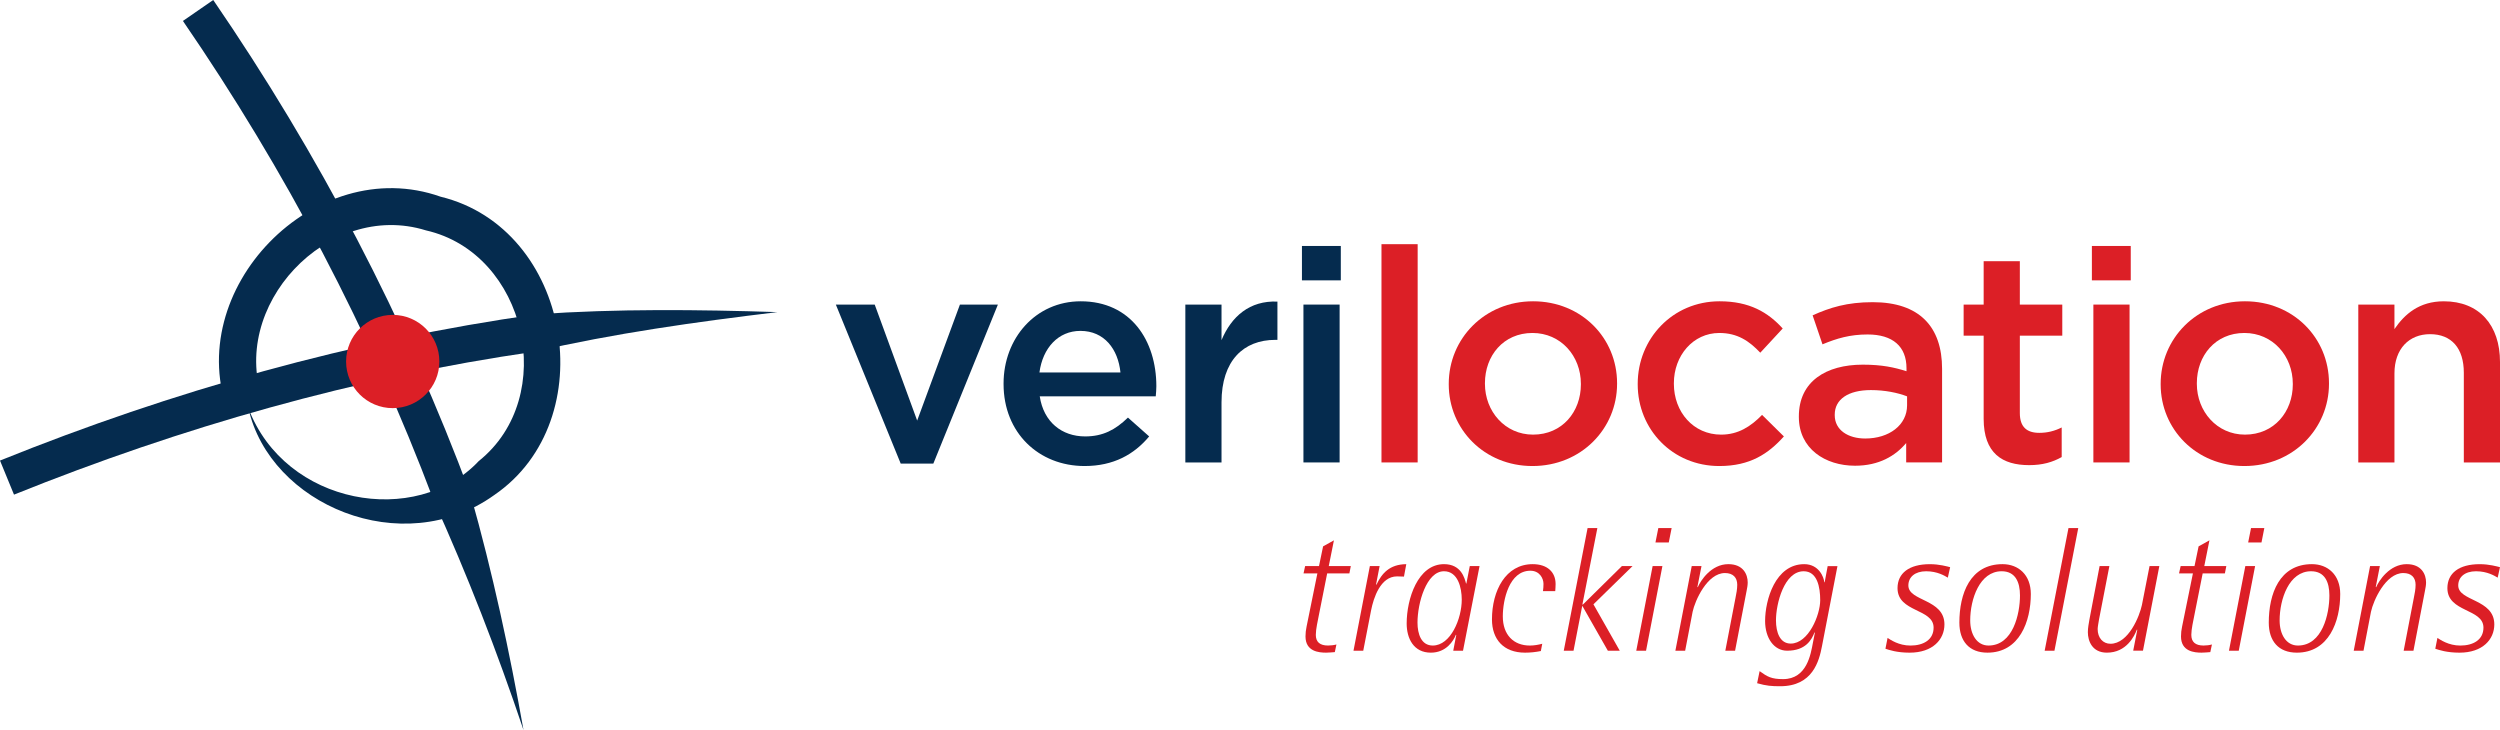 <?xml version="1.0" encoding="utf-8"?>
<!-- Generator: Adobe Illustrator 24.1.0, SVG Export Plug-In . SVG Version: 6.00 Build 0)  -->
<svg version="1.1" id="Layer_1" xmlns="http://www.w3.org/2000/svg" xmlns:xlink="http://www.w3.org/1999/xlink" x="0px" y="0px"
	 viewBox="0 0 310.151 90.569" style="enable-background:new 0 0 310.151 90.569;" xml:space="preserve">
<style type="text/css">
	.st0{display:none;}
	.st1{display:inline;}
	.st2{fill:#05559E;}
	.st3{fill:#052B4E;}
	.st4{fill:#DC1F26;}
	.st5{fill:#85C441;}
	.st6{fill:#9ACB4F;}
	.st7{fill:#6AA949;}
	.st8{fill:#C9DE74;}
	.st9{fill:#727173;}
	.st10{display:inline;fill:#6AA949;}
</style>
<g class="st0">
	<g class="st1">
		<path d="M106.042,52.321l-2.88,4.91h-2.913l12.863-21.832h3.699l12.863,21.832h-2.88l-2.88-4.91H106.042z M114.977,37.232
			l-7.692,13.027h15.383L114.977,37.232z"/>
		<path d="M132.063,35.399h2.618v19.638h17.315v2.193h-19.933V35.399z"/>
		<path d="M181.291,49.899v0.916c0,2.618-0.262,3.764-1.113,4.746c-0.818,0.982-1.898,1.44-3.895,1.669
			c-1.244,0.098-4.975,0.229-7.921,0.229c-7.888,0-9.819-0.327-11.423-1.996c-1.407-1.44-1.735-3.175-1.735-9.132
			c0-6.808,0.458-8.543,2.684-9.95c1.669-1.047,3.469-1.211,12.47-1.211c5.466,0,7.364,0.262,8.706,1.244
			c1.473,1.015,1.931,2.389,2.029,5.859h-2.553v-0.556c0-3.862-0.917-4.255-10.081-4.255c-10.474,0-10.539,0.032-10.539,8.87
			c0,4.975,0.229,6.546,1.146,7.495c1.047,1.08,2.717,1.342,8.837,1.342c9.819,0,10.834-0.36,10.834-4.026v-1.244H181.291z"/>
		<path d="M212.255,37.167c1.408,1.473,1.735,3.175,1.735,9.132c0,5.99-0.327,7.692-1.735,9.165
			c-1.669,1.735-3.338,1.996-12.307,1.996s-10.638-0.262-12.307-1.996c-1.407-1.473-1.735-3.175-1.735-9.132
			c0-5.99,0.327-7.725,1.735-9.165c1.669-1.735,3.339-1.997,12.438-1.997C208.884,35.17,210.586,35.465,212.255,37.167z
			 M189.769,38.803c-0.916,0.949-1.145,2.52-1.145,7.528c0,4.975,0.229,6.546,1.145,7.495c1.113,1.178,2.488,1.342,10.18,1.342
			c7.692,0,9.066-0.196,10.179-1.342c0.917-0.949,1.146-2.52,1.146-7.495c0-5.008-0.229-6.579-1.146-7.528
			c-1.014-1.113-2.847-1.342-10.048-1.342C192.551,37.462,190.816,37.691,189.769,38.803z"/>
		<path d="M219.457,35.399h2.618v19.638h17.315v2.193h-19.933V35.399z"/>
		<path d="M268.946,37.167c1.408,1.473,1.735,3.175,1.735,9.132c0,5.99-0.327,7.692-1.735,9.165
			c-1.669,1.735-3.338,1.996-12.307,1.996c-8.968,0-10.638-0.262-12.307-1.996c-1.407-1.473-1.735-3.175-1.735-9.132
			c0-5.99,0.328-7.725,1.735-9.165c1.669-1.735,3.339-1.997,12.438-1.997C265.575,35.17,267.277,35.465,268.946,37.167z
			 M246.46,38.803c-0.916,0.949-1.145,2.52-1.145,7.528c0,4.975,0.229,6.546,1.145,7.495c1.113,1.178,2.488,1.342,10.18,1.342
			c7.692,0,9.066-0.196,10.179-1.342c0.917-0.949,1.146-2.52,1.146-7.495c0-5.008-0.229-6.579-1.146-7.528
			c-1.014-1.113-2.847-1.342-10.048-1.342C249.242,37.462,247.507,37.691,246.46,38.803z"/>
		<path d="M301.58,49.899v0.916c0,2.618-0.262,3.764-1.113,4.746c-0.818,0.982-1.898,1.44-3.895,1.669
			c-1.243,0.098-4.975,0.229-7.921,0.229c-7.888,0-9.819-0.327-11.423-1.996c-1.408-1.44-1.735-3.175-1.735-9.132
			c0-6.808,0.458-8.543,2.684-9.95c1.669-1.047,3.469-1.211,12.47-1.211c5.466,0,7.364,0.262,8.706,1.244
			c1.473,1.015,1.931,2.389,2.029,5.859h-2.553v-0.556c0-3.862-0.916-4.255-10.081-4.255c-10.474,0-10.539,0.032-10.539,8.87
			c0,4.975,0.229,6.546,1.145,7.495c1.047,1.08,2.716,1.342,8.837,1.342c9.819,0,10.834-0.36,10.834-4.026v-1.244H301.58z"/>
		<path d="M306.589,35.399h2.618v9.525h3.96l14.27-9.525h4.419l-15.94,10.572l16.758,11.259h-4.386l-15.187-10.245h-3.895v10.245
			h-2.618V35.399z"/>
		<path d="M346.522,34.731c1.107,1.088,1.622,2.728,1.622,5.228c0,2.519-0.515,4.159-1.622,5.247
			c-1.24,1.221-2.748,1.622-5.934,1.622c-2.938,0-4.503-0.439-5.705-1.622c-1.107-1.088-1.622-2.728-1.622-5.247
			c0-2.518,0.496-4.14,1.622-5.228c1.202-1.183,2.767-1.622,5.819-1.622C343.774,33.109,345.282,33.529,346.522,34.731z
			 M335.704,35.437c-0.954,0.935-1.393,2.366-1.393,4.522c0,2.175,0.438,3.606,1.393,4.541c1.03,1.011,2.385,1.393,4.903,1.393
			c2.728,0,4.025-0.363,5.094-1.393c0.954-0.935,1.393-2.366,1.393-4.541c0-2.156-0.439-3.568-1.393-4.522
			c-1.049-1.011-2.385-1.393-4.999-1.393C338.07,34.044,336.753,34.406,335.704,35.437z M336.295,36.162h6.239
			c1.946,0,2.575,0.572,2.575,2.347c0,1.202-0.324,1.698-1.259,1.87c0.763,0.153,1.126,0.611,1.126,1.393v2.022h-1.03v-1.507
			c0.019-1.259-0.267-1.526-1.546-1.526h-5.075v3.034h-1.03V36.162z M342.191,39.92c1.488,0,1.851-0.286,1.851-1.45
			c0-1.145-0.381-1.431-1.908-1.431h-4.808v2.881H342.191z"/>
		<path class="st2" d="M387.154,46.462c0,3.568,0,3.568-0.131,4.942c-0.262,2.848-1.243,4.55-3.109,5.302
			c-1.408,0.589-3.404,0.753-10.049,0.753c-9.099,0-10.768-0.262-12.438-1.996c-1.408-1.473-1.735-3.175-1.735-9.132
			c0-5.99,0.327-7.692,1.735-9.165c1.702-1.768,3.24-1.997,13.223-1.997c6.71,0,8.477,0.229,10.048,1.309
			c1.506,1.015,2.128,2.488,2.226,5.335h-2.586c-0.065-2.062-0.196-2.651-0.818-3.208c-1.047-1.015-1.996-1.145-7.953-1.145
			c-8.608,0-10.474,0.164-11.619,0.982c-1.244,0.916-1.539,2.389-1.539,7.888c0,4.975,0.229,6.579,1.146,7.495
			c1.047,1.113,2.651,1.342,9.197,1.342c8.51,0,9.656-0.131,10.768-1.375c0.818-0.884,0.982-1.702,1.08-5.139h-11.685v-2.193
			H387.154z"/>
		<path class="st2" d="M392.49,35.399h17.478c3.208,0,4.484,0.295,5.565,1.276c1.08,1.015,1.538,2.324,1.538,4.55
			c0,2.16-0.491,3.208-1.866,3.993c-0.491,0.262-0.72,0.36-1.047,0.458c2.553,0.458,3.699,1.996,3.699,5.073
			c0,2.422-0.458,3.862-1.571,4.91c-1.211,1.113-2.75,1.571-5.335,1.571h-18.46V35.399z M408.135,44.793
			c3.502,0,4.321-0.098,5.073-0.556c0.785-0.491,1.145-1.44,1.145-2.979c0-2.782-1.113-3.666-4.681-3.666h-14.565v7.201H408.135z
			 M409.772,55.038c4.32,0,5.367-0.818,5.367-4.157c0-3.338-0.982-4.026-5.957-4.026h-14.074v8.183H409.772z"/>
	</g>
	<g class="st1">
		<polygon class="st2" points="99.594,20.225 65.417,70.344 34.522,70.344 58.583,52.118 53.056,52.118 27.189,70.344 0,70.344 
			99.594,20.225 60.455,46.18 65.586,46.261 		"/>
	</g>
</g>
<g>
	<path class="st3" d="M103.695,37.786h4.822l5.267,14.391l5.304-14.391h4.711l-8.011,19.732h-4.044L103.695,37.786z"/>
	<path class="st3" d="M124.503,47.651v-0.073c0-5.601,3.969-10.199,9.569-10.199c6.233,0,9.385,4.895,9.385,10.533
		c0,0.407-0.036,0.815-0.074,1.26h-14.391c0.482,3.191,2.744,4.971,5.637,4.971c2.188,0,3.744-0.815,5.304-2.337l2.633,2.337
		c-1.855,2.225-4.414,3.673-8.012,3.673C128.878,57.817,124.503,53.698,124.503,47.651z M139.005,46.206
		c-0.296-2.894-2.003-5.156-4.969-5.156c-2.746,0-4.675,2.114-5.082,5.156H139.005z"/>
	<path class="st3" d="M147.054,37.786h4.488v4.413c1.224-2.93,3.487-4.933,6.936-4.784v4.748h-0.26c-3.93,0-6.676,2.559-6.676,7.752
		v7.455h-4.488V37.786z"/>
	<path class="st3" d="M161.52,30.515h4.822v4.266h-4.822V30.515z M161.705,37.786h4.488V57.37h-4.488V37.786z"/>
	<g>
		<path class="st4" d="M171.387,30.293h4.488V57.37h-4.488V30.293z"/>
		<path class="st4" d="M179.733,47.69v-0.075c0-5.601,4.451-10.237,10.46-10.237c6.009,0,10.422,4.561,10.422,10.161v0.076
			c0,5.564-4.451,10.201-10.497,10.201C184.145,57.817,179.733,53.252,179.733,47.69z M196.126,47.69v-0.075
			c0-3.45-2.484-6.306-6.008-6.306c-3.598,0-5.896,2.818-5.896,6.23v0.076c0,3.412,2.484,6.305,5.971,6.305
			C193.829,53.92,196.126,51.065,196.126,47.69z"/>
		<path class="st4" d="M203.175,47.69v-0.075c0-5.564,4.302-10.237,10.162-10.237c3.709,0,6.009,1.372,7.826,3.375l-2.782,3.004
			c-1.371-1.446-2.818-2.448-5.081-2.448c-3.265,0-5.638,2.818-5.638,6.23v0.076c0,3.487,2.411,6.305,5.861,6.305
			c2.114,0,3.672-1.001,5.08-2.448l2.707,2.671c-1.928,2.15-4.191,3.673-8.011,3.673C207.477,57.817,203.175,53.252,203.175,47.69z"
			/>
		<path class="st4" d="M236.482,57.37v-2.41c-1.334,1.594-3.374,2.818-6.342,2.818c-3.71,0-6.973-2.115-6.973-6.046v-0.075
			c0-4.339,3.375-6.417,7.937-6.417c2.373,0,3.896,0.334,5.417,0.815v-0.369c0-2.708-1.706-4.192-4.822-4.192
			c-2.189,0-3.82,0.483-5.6,1.224l-1.224-3.598c2.15-0.965,4.266-1.632,7.454-1.632c5.787,0,8.607,3.043,8.607,8.271v11.61H236.482z
			 M236.594,49.172c-1.149-0.445-2.744-0.779-4.488-0.779c-2.818,0-4.488,1.151-4.488,3.042v0.074c0,1.855,1.669,2.893,3.783,2.893
			c2.966,0,5.192-1.669,5.192-4.117V49.172z"/>
		<path class="st4" d="M246.093,51.956V41.644h-2.484v-3.858h2.484v-5.379h4.489v5.379h5.266v3.858h-5.266v9.606
			c0,1.742,0.889,2.449,2.41,2.449c1.002,0,1.892-0.223,2.782-0.668v3.672c-1.112,0.63-2.374,1.002-4.042,1.002
			C248.431,57.704,246.093,56.257,246.093,51.956z"/>
		<path class="st4" d="M259.52,30.515h4.822v4.266h-4.822V30.515z M259.705,37.786h4.489V57.37h-4.489V37.786z"/>
		<path class="st4" d="M268.053,47.69v-0.075c0-5.601,4.45-10.237,10.459-10.237c6.01,0,10.423,4.561,10.423,10.161v0.076
			c0,5.564-4.45,10.201-10.496,10.201C272.465,57.817,268.053,53.252,268.053,47.69z M284.447,47.69v-0.075
			c0-3.45-2.486-6.306-6.009-6.306c-3.598,0-5.897,2.818-5.897,6.23v0.076c0,3.412,2.484,6.305,5.971,6.305
			C282.147,53.92,284.447,51.065,284.447,47.69z"/>
		<path class="st4" d="M292.57,37.786h4.486v3.041c1.263-1.855,3.08-3.448,6.122-3.448c4.412,0,6.973,2.966,6.973,7.528V57.37
			h-4.488V46.243c0-3.041-1.521-4.786-4.191-4.786c-2.597,0-4.415,1.819-4.415,4.859V57.37h-4.486V37.786z"/>
	</g>
	<path class="st3" d="M32.746,49.997l-4.327,1.469c-6.012-15.493,10.637-32.585,26.239-27.064
		c16.204,3.941,20.236,27.717,6.667,37.009c-11.442,8.214-27.872,1.168-30.505-10.76c4.557,12.062,20.815,14.834,28.579,6.545
		c9.966-7.965,5.915-25.774-6.553-28.614C40.657,24.784,28.175,38.057,32.746,49.997z"/>
	<path class="st3" d="M22.694,2.598L26.454,0C39.528,19.07,50.345,39.692,58.38,61.372c2.735,9.645,4.827,19.424,6.567,29.197
		c-3.266-9.719-6.961-19.247-11.159-28.517C45.889,41.061,35.388,21.081,22.694,2.598z"/>
	<path class="st3" d="M1.737,61.365L0,57.138c21.383-8.63,43.741-14.926,66.589-18.149c9.973-0.697,19.958-0.588,29.853-0.269
		c-10.16,1.227-20.248,2.636-30.152,4.915C44.139,46.819,22.478,53.011,1.737,61.365z"/>
	<path class="st4" d="M42.936,44.849c0-3.195,2.591-5.784,5.788-5.784c3.195,0,5.783,2.589,5.783,5.784
		c0,3.196-2.588,5.785-5.783,5.785C45.527,50.635,42.936,48.046,42.936,44.849z"/>
	<g>
		<path class="st4" d="M165.599,80.902c-0.353,0.022-0.705,0.067-1.081,0.067c-0.881,0-2.557-0.133-2.557-2.009
			c0-0.396,0.044-0.814,0.131-1.211l1.344-6.616h-1.718l0.198-0.904h1.72l0.507-2.446l1.345-0.749l-0.64,3.195h2.735l-0.177,0.904
			h-2.755l-1.014,5.094c-0.153,0.816-0.396,1.809-0.396,2.536c0,0.881,0.504,1.322,1.519,1.322c0.355,0,0.728-0.045,1.038-0.132
			L165.599,80.902z"/>
		<path class="st4" d="M169.945,70.23h1.211l-0.441,2.273l0.044,0.044c0.662-1.413,1.631-2.536,3.705-2.557l-0.287,1.542
			c-0.285,0-0.596-0.024-0.86-0.024c-2.051,0-2.911,2.648-3.219,4.215l-0.972,5.004h-1.211L169.945,70.23z"/>
		<path class="st4" d="M180.663,78.785l-0.043-0.044c-0.288,0.75-1.191,2.228-3.109,2.228c-2.139,0-2.999-1.766-2.999-3.616
			c0-3.065,1.389-7.364,4.632-7.364c2.137,0,2.556,1.742,2.733,2.402h0.043l0.42-2.162h1.212l-2.05,10.497h-1.212L180.663,78.785z
			 M177.751,80.086c2.228,0,3.595-3.352,3.595-5.688c0-1.499-0.484-3.528-2.203-3.528c-2.185,0-3.287,3.946-3.287,6.373
			C175.856,78.652,176.32,80.086,177.751,80.086z"/>
		<path class="st4" d="M191.157,80.769c-0.661,0.132-1.299,0.2-1.961,0.2c-2.668,0-4.102-1.655-4.102-4.124
			c0-3.572,1.698-6.856,5.048-6.856c1.832,0,2.846,0.992,2.846,2.469c0,0.307-0.024,0.595-0.044,0.881h-1.523
			c0.044-0.309,0.065-0.594,0.065-0.904c0-0.683-0.483-1.631-1.629-1.631c-2.624,0-3.418,3.614-3.418,5.667
			c0,2.293,1.344,3.615,3.351,3.615c0.508,0,1.035-0.087,1.542-0.222L191.157,80.769z"/>
		<path class="st4" d="M196.956,65.513h1.213l-1.853,9.458l0.044,0.044l4.851-4.785h1.322l-4.851,4.741l3.265,5.755h-1.478
			l-3.174-5.578l-1.081,5.578h-1.212L196.956,65.513z"/>
		<path class="st4" d="M205.026,70.23h1.213l-2.029,10.497h-1.214L205.026,70.23z M205.732,65.513h1.652l-0.355,1.785h-1.652
			L205.732,65.513z"/>
		<path class="st4" d="M209.876,70.23h1.212l-0.507,2.58l0.044,0.045c0.331-0.794,1.654-2.866,3.793-2.866
			c1.852,0,2.403,1.279,2.403,2.269c0,0.331-0.066,0.684-0.132,1.016l-1.434,7.453h-1.211l1.257-6.527
			c0.111-0.55,0.221-1.103,0.221-1.653c0-0.883-0.507-1.455-1.522-1.455c-2.205,0-3.726,3.439-4.013,4.806l-0.926,4.83h-1.213
			L209.876,70.23z"/>
		<path class="st4" d="M226.037,80.153c-0.353,1.852-1.147,4.981-5.182,4.981c-1.079,0-1.698-0.043-2.866-0.374l0.309-1.499
			c0.947,0.685,1.455,0.991,2.91,0.991c2.976,0,3.438-3.13,3.703-4.518l0.243-1.236l-0.044-0.043
			c-0.353,0.905-1.08,2.272-3.394,2.272c-1.632,0-2.736-1.566-2.736-3.682c0-2.603,1.259-7.055,4.852-7.055
			c1.831,0,2.448,1.632,2.491,2.249h0.045l0.374-2.008h1.214L226.037,80.153z M222.156,79.843c2.206,0,3.66-3.548,3.66-5.379
			c0-1.608-0.352-3.593-2.051-3.593c-2.426,0-3.437,4.033-3.437,6.086C220.328,78.476,220.832,79.843,222.156,79.843z"/>
		<path class="st4" d="M241.648,71.664c-0.376-0.22-1.281-0.793-2.692-0.793c-1.389,0-2.204,0.726-2.204,1.764
			c0,1.983,4.476,1.653,4.476,4.829c0,1.851-1.432,3.506-4.322,3.506c-1.566,0-2.535-0.332-2.998-0.487l0.264-1.344
			c0.353,0.222,1.368,0.949,2.845,0.949c1.61,0,2.866-0.727,2.866-2.226c0-2.383-4.476-1.877-4.476-4.895
			c0-1.852,1.433-2.976,4.013-2.976c1.192,0,2.138,0.284,2.515,0.373L241.648,71.664z"/>
		<path class="st4" d="M243.08,77.243c0-3.574,1.323-7.254,5.358-7.254c1.962,0,3.507,1.321,3.507,3.703
			c0,3.395-1.411,7.277-5.38,7.277C244.293,80.969,243.08,79.535,243.08,77.243z M246.696,80.086c3.042,0,3.904-3.925,3.904-6.218
			c0-1.654-0.575-2.998-2.274-2.998c-2.733,0-3.901,3.46-3.901,6.106C244.426,78.697,245.241,80.086,246.696,80.086z"/>
		<path class="st4" d="M256.616,65.513h1.213l-2.953,15.214h-1.214L256.616,65.513z"/>
		<path class="st4" d="M265.151,78.146l-0.046-0.045c-0.306,0.817-1.301,2.868-3.723,2.868c-1.83,0-2.361-1.456-2.361-2.536
			c0-0.552,0.111-1.08,0.2-1.611l1.256-6.593h1.213l-1.28,6.593c-0.065,0.397-0.175,0.972-0.175,1.214
			c0,1.101,0.661,1.829,1.587,1.829c2.249,0,3.616-3.439,3.904-4.806l0.947-4.83h1.214l-2.03,10.497h-1.212L265.151,78.146z"/>
		<path class="st4" d="M274.212,80.902c-0.352,0.022-0.705,0.067-1.081,0.067c-0.88,0-2.555-0.133-2.555-2.009
			c0-0.396,0.043-0.814,0.132-1.211l1.347-6.616h-1.723l0.2-0.904h1.72l0.507-2.446l1.345-0.749l-0.64,3.195h2.734l-0.177,0.904
			h-2.755l-1.014,5.094c-0.154,0.816-0.396,1.809-0.396,2.536c0,0.881,0.507,1.322,1.521,1.322c0.354,0,0.728-0.045,1.036-0.132
			L274.212,80.902z"/>
		<path class="st4" d="M278.556,70.23h1.213l-2.028,10.497h-1.215L278.556,70.23z M279.263,65.513h1.65l-0.352,1.785h-1.653
			L279.263,65.513z"/>
		<path class="st4" d="M281.465,77.243c0-3.574,1.323-7.254,5.357-7.254c1.962,0,3.507,1.321,3.507,3.703
			c0,3.395-1.411,7.277-5.379,7.277C282.678,80.969,281.465,79.535,281.465,77.243z M285.08,80.086c3.043,0,3.905-3.925,3.905-6.218
			c0-1.654-0.574-2.998-2.273-2.998c-2.735,0-3.901,3.46-3.901,6.106C282.811,78.697,283.625,80.086,285.08,80.086z"/>
		<path class="st4" d="M294.033,70.23h1.213l-0.508,2.58l0.046,0.045c0.329-0.794,1.653-2.866,3.792-2.866
			c1.85,0,2.402,1.279,2.402,2.269c0,0.331-0.066,0.684-0.133,1.016l-1.431,7.453H298.2l1.256-6.527
			c0.112-0.55,0.223-1.103,0.223-1.653c0-0.883-0.508-1.455-1.523-1.455c-2.204,0-3.725,3.439-4.012,4.806l-0.926,4.83h-1.214
			L294.033,70.23z"/>
		<path class="st4" d="M309.863,71.664c-0.373-0.22-1.279-0.793-2.689-0.793c-1.389,0-2.205,0.726-2.205,1.764
			c0,1.983,4.476,1.653,4.476,4.829c0,1.851-1.434,3.506-4.323,3.506c-1.565,0-2.536-0.332-2.999-0.487l0.264-1.344
			c0.352,0.222,1.367,0.949,2.844,0.949c1.611,0,2.867-0.727,2.867-2.226c0-2.383-4.474-1.877-4.474-4.895
			c0-1.852,1.432-2.976,4.01-2.976c1.193,0,2.139,0.284,2.515,0.373L309.863,71.664z"/>
	</g>
</g>
<g class="st0">
	<g class="st1">
		<g>
			<g>
				<path class="st5" d="M93.464,12.179l-3.819,4.13c-1.072-0.988-2.201-1.914-3.377-2.78c-0.569-0.423-1.152-0.828-1.75-1.218
					c0.593,0.395,1.176,0.8,1.75,1.218l-3.344,4.539c-0.988-0.724-2.008-1.406-3.071-2.023l-2.808,4.873
					c1.458,0.847,2.832,1.83,4.111,2.916l-3.65,4.285c-1.025-0.865-2.121-1.651-3.288-2.328c-3.307-1.914-7.145-3.01-11.246-3.01
					s-7.949,1.096-11.26,3.01l-2.817-4.868c-2.596,1.5-4.925,3.41-6.905,5.63l-4.21-3.735c0.978-1.091,2.023-2.121,3.128-3.081
					l-3.688-4.252c-2.643,2.281-4.976,4.915-6.933,7.817l-4.675-3.128c3.819-5.682,8.904-10.442,14.849-13.88
					c6.623-3.829,14.308-6.03,22.511-6.03s15.888,2.201,22.506,6.03C88.356,7.96,91.032,9.94,93.464,12.179z"/>
			</g>
		</g>
	</g>
	<g class="st1">
		<g>
			<g>
				<path class="st6" d="M99.249,71.928c-3.683,5.005-8.368,9.219-13.767,12.347c-6.623,3.829-14.322,6.03-22.516,6.03
					c-8.198,0-15.888-2.201-22.506-6.03c-5.715-3.307-10.625-7.831-14.397-13.222l4.609-3.231c2.451,3.504,5.456,6.599,8.89,9.139
					l3.339-4.529v-0.005c-2.451-1.806-4.642-3.946-6.524-6.345l4.421-3.476c0.771,0.988,1.731,1.881,2.789,2.709l3.725-3.89
					c1.322,1.289,2.789,2.418,4.398,3.354h0.005c3.307,1.914,7.14,3.01,11.246,3.01c4.101,0,7.94-1.096,11.251-3.01
					c2.055-1.195,3.904-2.705,5.484-4.464l4.149,3.81c-0.997,1.105-2.084,2.135-3.241,3.071l3.481,4.421
					c1.425-1.138,2.752-2.403,3.979-3.763l4.177,3.777c0.875-0.974,1.703-1.99,2.479-3.043L99.249,71.928z"/>
			</g>
		</g>
	</g>
	<g class="st1">
		<g>
			<g>
				<g>
					<path class="st7" d="M93.464,12.179l-3.819,4.13c-1.072-0.988-2.201-1.914-3.377-2.78c-0.569-0.423-1.152-0.828-1.75-1.218
						c-0.607-0.395-1.228-0.781-1.853-1.143c-5.79-3.354-12.516-5.273-19.694-5.273h-0.005c-0.898,0-1.787,0.033-2.667,0.089
						c-0.856,0.056-1.707,0.141-2.549,0.254c-0.273,0.038-0.546,0.075-0.818,0.118c-0.611,0.094-1.218,0.202-1.82,0.325
						c-1.482,0.301-2.935,0.682-4.351,1.148c-0.405,0.127-0.804,0.263-1.199,0.409c-0.202,0.075-0.4,0.151-0.602,0.226
						c-0.395,0.146-0.785,0.301-1.171,0.466c-0.198,0.085-0.39,0.165-0.583,0.249c-0.386,0.169-0.771,0.343-1.148,0.522
						c-0.188,0.094-0.381,0.183-0.569,0.278c-0.376,0.188-0.748,0.381-1.119,0.579c-0.367,0.198-0.734,0.4-1.096,0.611
						c-0.32,0.183-0.635,0.376-0.95,0.569c-0.235,0.141-0.466,0.292-0.696,0.442c-0.179,0.108-0.353,0.226-0.527,0.348
						c-0.155,0.099-0.31,0.207-0.466,0.31c-0.677,0.47-1.336,0.955-1.98,1.463c-0.245,0.188-0.484,0.381-0.724,0.583
						c-0.235,0.193-0.47,0.39-0.701,0.593c-0.005,0.005-0.005,0.005-0.009,0.009c-2.643,2.281-4.976,4.915-6.933,7.817l-4.675-3.128
						c3.819-5.682,8.904-10.442,14.849-13.88c6.623-3.829,14.308-6.03,22.511-6.03s15.888,2.201,22.506,6.03
						C88.356,7.96,91.032,9.94,93.464,12.179z"/>
				</g>
			</g>
			<g>
				<g>
					<path class="st7" d="M68.662,84.26c-0.96,0.146-1.933,0.249-2.916,0.315C66.729,84.505,67.702,84.401,68.662,84.26z"/>
				</g>
				<g>
					<path class="st7" d="M43.268,79.397l-0.005,0.005c-0.508-0.296-1.007-0.602-1.5-0.922
						C42.256,78.799,42.76,79.105,43.268,79.397z"/>
				</g>
				<g>
					<path class="st7" d="M83.549,78.875c0.579-0.353,1.152-0.724,1.712-1.11C84.701,78.15,84.132,78.522,83.549,78.875z"/>
				</g>
			</g>
		</g>
		<g>
			<g>
				<g>
					<path class="st6" d="M79.852,16.045l-2.808,4.873c-4.144-2.394-8.946-3.768-14.073-3.768h-0.005
						c-5.127,0-9.929,1.373-14.064,3.768c-2.601,1.5-4.929,3.41-6.914,5.635l-4.21-3.735c2.389-2.672,5.188-4.972,8.306-6.773
						c4.967-2.879,10.733-4.525,16.881-4.525h0.005C69.123,11.52,74.885,13.167,79.852,16.045z"/>
				</g>
			</g>
			<g>
				<g>
					<path class="st6" d="M84.085,71.617c-0.165,0.136-0.334,0.268-0.503,0.4c-0.169,0.127-0.339,0.259-0.508,0.386
						c-0.254,0.193-0.517,0.381-0.781,0.564c-0.263,0.188-0.527,0.367-0.795,0.546c-0.343,0.226-0.691,0.447-1.044,0.658
						l0.381,0.428c-0.386,0.221-1.943,0.461-2.338,0.668c-0.593,0.31-1.19,0.602-1.801,0.87c-0.409,0.179-0.818,0.353-1.232,0.517
						c-0.207,0.085-0.414,0.165-0.626,0.245c-0.668,0.259-1.355,0.489-2.046,0.696c-0.259,0.08-0.517,0.155-0.781,0.226
						c-0.522,0.146-1.049,0.282-1.585,0.4c-0.268,0.056-0.536,0.118-0.804,0.169c-0.315,0.066-0.635,0.122-0.955,0.179
						c-0.099,0.014-0.198,0.033-0.296,0.047c-0.207,0.033-0.414,0.066-0.621,0.099c-0.099,0.014-0.202,0.024-0.301,0.038
						c-0.353,0.047-0.71,0.089-1.063,0.127c-0.038,0-0.075,0.005-0.108,0.009c-0.339,0.033-0.682,0.061-1.021,0.085h-0.028
						c-0.372,0.024-0.738,0.042-1.11,0.056H64.1c-0.372,0.014-0.753,0.019-1.129,0.019h-0.009c-6.147,0-11.909-1.646-16.876-4.525
						l0.033-0.056l-0.038,0.052l-0.005,0.005c-0.127-0.071-0.249-0.146-0.372-0.221c-0.188-0.113-0.372-0.226-0.555-0.339
						c-0.118-0.075-0.235-0.146-0.348-0.221c-0.118-0.071-0.23-0.146-0.343-0.226c-0.531-0.343-1.049-0.706-1.557-1.087v-0.005
						c-2.451-1.806-4.642-3.946-6.524-6.345l4.421-3.476c0.771,0.988,1.731,1.881,2.789,2.709l-0.169,0.174
						c1.646,1.599,3.476,3.006,5.48,4.163h0.005c0.183,0.108,0.367,0.212,0.555,0.31c0.503,0.278,1.011,0.536,1.529,0.781
						c0.249,0.118,0.499,0.23,0.748,0.339c0.019,0.014,0.038,0.024,0.061,0.028c0.254,0.108,0.513,0.216,0.771,0.32
						c0.24,0.099,0.48,0.188,0.724,0.278c0.056,0.024,0.118,0.047,0.183,0.066c0.216,0.08,0.437,0.155,0.658,0.226
						c0.047,0.019,0.094,0.038,0.146,0.047c0.226,0.075,0.452,0.146,0.677,0.212c0.071,0.028,0.146,0.047,0.221,0.066
						c0.183,0.056,0.367,0.103,0.555,0.151c0.151,0.042,0.306,0.085,0.461,0.118c0.249,0.071,0.499,0.127,0.757,0.179
						c0.198,0.047,0.39,0.085,0.588,0.122c0.066,0.019,0.141,0.033,0.212,0.042c0.221,0.042,0.442,0.08,0.663,0.118
						c0.268,0.042,0.536,0.085,0.804,0.118c0.146,0.024,0.292,0.038,0.437,0.052c0.198,0.028,0.39,0.047,0.588,0.066
						c0.268,0.028,0.541,0.052,0.814,0.066c0.221,0.019,0.447,0.028,0.673,0.038c0.409,0.019,0.818,0.028,1.232,0.028h0.005
						c0.282,0,0.569-0.005,0.851-0.014c0.061,0,0.122-0.005,0.183-0.005c0.292-0.009,0.579-0.024,0.865-0.047
						c0.278-0.014,0.55-0.038,0.823-0.066c0.085-0.005,0.165-0.014,0.245-0.024c0.268-0.028,0.541-0.056,0.809-0.099
						c0.306-0.038,0.616-0.085,0.922-0.136c0,0,0,0,0.005,0c0.268-0.047,0.541-0.094,0.804-0.151
						c0.052-0.009,0.103-0.019,0.155-0.028c0.282-0.061,0.569-0.122,0.851-0.193c0.296-0.066,0.593-0.141,0.889-0.226
						c0.278-0.071,0.55-0.151,0.818-0.235c0.047-0.014,0.094-0.028,0.146-0.047c0.263-0.08,0.522-0.165,0.781-0.254h0.005
						c0.282-0.099,0.564-0.198,0.847-0.31c0.851-0.32,1.679-0.682,2.483-1.082c0.268-0.127,0.536-0.268,0.8-0.414
						c0.263-0.136,0.527-0.282,0.785-0.437h0.005c0.32-0.188,0.63-0.376,0.941-0.574h0.005c0.31-0.193,0.616-0.4,0.917-0.607
						c0.583-0.405,1.152-0.828,1.703-1.275L84.085,71.617z"/>
				</g>
			</g>
		</g>
		<g>
			<g>
				<g>
					<path class="st8" d="M83.845,64.125c-0.997,1.105-2.084,2.135-3.241,3.071c-0.55,0.447-1.119,0.87-1.703,1.275
						c-0.301,0.207-0.607,0.409-0.917,0.607H77.98c-0.31,0.198-0.621,0.386-0.941,0.574h-0.005
						c-0.259,0.151-0.522,0.296-0.785,0.437c-0.263,0.141-0.527,0.278-0.8,0.414c-0.804,0.4-1.632,0.762-2.483,1.082
						c-0.278,0.108-0.56,0.212-0.847,0.31h-0.005c-0.259,0.089-0.517,0.174-0.781,0.254c-0.052,0.019-0.099,0.033-0.146,0.047
						c-0.273,0.08-0.546,0.16-0.818,0.235c-0.296,0.08-0.593,0.155-0.889,0.226c-0.282,0.071-0.569,0.132-0.851,0.193
						c-0.052,0.009-0.103,0.019-0.155,0.028c-0.268,0.052-0.536,0.103-0.804,0.151c-0.005,0-0.005,0-0.005,0
						c-0.306,0.052-0.616,0.099-0.922,0.136c-0.268,0.038-0.536,0.071-0.809,0.099c-0.08,0.009-0.16,0.019-0.245,0.024
						c-0.273,0.028-0.546,0.052-0.823,0.066c-0.287,0.024-0.574,0.038-0.865,0.047c-0.061,0-0.122,0.005-0.183,0.005
						c-0.282,0.009-0.569,0.014-0.851,0.014h-0.005c-0.414,0-0.823-0.009-1.232-0.028c-0.226-0.009-0.452-0.019-0.673-0.038
						c-0.273-0.014-0.546-0.038-0.814-0.066c-0.198-0.019-0.39-0.038-0.588-0.066c-0.146-0.014-0.292-0.028-0.437-0.052
						c-0.268-0.033-0.536-0.075-0.804-0.118c-0.221-0.038-0.442-0.075-0.663-0.118c-0.071-0.009-0.146-0.024-0.212-0.042
						c-0.198-0.038-0.39-0.075-0.588-0.122c-0.259-0.052-0.508-0.108-0.757-0.179c-0.155-0.033-0.31-0.075-0.461-0.118
						c-0.188-0.047-0.372-0.094-0.555-0.151c-0.075-0.019-0.151-0.038-0.221-0.066c-0.226-0.066-0.452-0.136-0.677-0.212
						c-0.052-0.009-0.099-0.028-0.146-0.047c-0.221-0.071-0.442-0.146-0.658-0.226c-0.066-0.019-0.127-0.042-0.183-0.066
						c-0.245-0.089-0.484-0.179-0.724-0.278c-0.259-0.103-0.517-0.212-0.771-0.32c-0.024-0.005-0.042-0.014-0.061-0.028
						c-0.249-0.108-0.499-0.221-0.748-0.339c-0.517-0.245-1.025-0.503-1.529-0.781c-0.188-0.099-0.372-0.202-0.555-0.31h-0.005
						c-2.004-1.157-3.833-2.563-5.48-4.163l0.169-0.174l3.725-3.89c1.322,1.289,2.789,2.418,4.398,3.354h0.005
						c3.307,1.914,7.14,3.01,11.246,3.01c4.101,0,7.94-1.096,11.251-3.01c2.055-1.195,3.904-2.705,5.484-4.464L83.845,64.125z"/>
				</g>
			</g>
			<g>
				<g>
					<path class="st8" d="M81.154,23.834l-3.65,4.285c-1.025-0.865-2.121-1.651-3.288-2.328c-3.307-1.914-7.145-3.01-11.246-3.01
						s-7.949,1.096-11.26,3.01l-2.822-4.873c4.144-2.394,8.951-3.768,14.078-3.768c5.127,0,9.934,1.373,14.078,3.768
						C78.502,21.765,79.875,22.748,81.154,23.834z"/>
				</g>
			</g>
		</g>
		<g>
			<g>
				<g>
					<path class="st5" d="M86.267,13.529l-3.344,4.539c-0.988-0.724-2.008-1.406-3.071-2.023
						c-4.967-2.879-10.729-4.525-16.881-4.525h-0.005c-6.147,0-11.914,1.646-16.881,4.525c-0.23,0.132-0.461,0.268-0.687,0.409
						c-0.593,0.362-1.176,0.743-1.74,1.143c-0.136,0.089-0.268,0.188-0.4,0.282c-0.814,0.583-1.594,1.204-2.352,1.858l-3.688-4.252
						c0.005-0.005,0.005-0.005,0.009-0.009c0.23-0.198,0.466-0.395,0.701-0.593c0.24-0.198,0.48-0.39,0.724-0.583
						c0.644-0.508,1.303-0.992,1.98-1.463c0.155-0.108,0.31-0.212,0.466-0.31c0.174-0.122,0.348-0.235,0.527-0.348
						c0.23-0.151,0.461-0.301,0.696-0.442c0.315-0.193,0.63-0.386,0.95-0.569c0.362-0.212,0.729-0.414,1.096-0.611
						c0.372-0.198,0.743-0.39,1.119-0.579c0.188-0.094,0.381-0.183,0.569-0.278c0.381-0.179,0.762-0.353,1.148-0.522
						c0.193-0.085,0.386-0.165,0.583-0.249c0.39-0.16,0.781-0.315,1.171-0.466c0.202-0.075,0.4-0.151,0.602-0.226
						c0.395-0.141,0.795-0.278,1.199-0.409c1.416-0.461,2.869-0.847,4.351-1.148c0.602-0.122,1.209-0.23,1.82-0.325
						c0.273-0.042,0.546-0.08,0.818-0.118c0.842-0.113,1.693-0.198,2.549-0.254c0.88-0.056,1.769-0.089,2.667-0.089h0.005
						c7.178,0,13.904,1.919,19.694,5.273c0.626,0.362,1.246,0.748,1.853,1.143C85.11,12.706,85.693,13.11,86.267,13.529z"/>
				</g>
			</g>
			<g>
				<g>
					<path class="st5" d="M79.856,74.524c0.193-0.113,0.381-0.226,0.574-0.339c0.362-0.216,0.715-0.442,1.068-0.673
						c0.268-0.179,0.532-0.357,0.795-0.546c0.263-0.183,0.527-0.372,0.781-0.564c0.174-0.122,0.339-0.254,0.508-0.386
						s0.339-0.263,0.503-0.4c1.425-1.138,2.752-2.403,3.979-3.763l4.177,3.777c-0.146,0.16-0.292,0.32-0.442,0.48
						c-0.833,0.898-1.707,1.754-2.62,2.573c-0.226,0.202-0.456,0.4-0.687,0.597c-0.437,0.372-0.88,0.734-1.331,1.087
						c-0.151,0.118-0.301,0.235-0.456,0.353c-0.202,0.151-0.405,0.301-0.611,0.452c-0.278,0.202-0.555,0.4-0.833,0.593
						c-0.56,0.386-1.129,0.757-1.712,1.11c-0.292,0.179-0.663,0.583-0.96,0.753l-0.08-0.141c-1.547,0.889-3.161,1.674-4.835,2.347
						c-0.08,0.033-0.155,0.066-0.235,0.094c-0.743,0.296-1.5,0.569-2.262,0.818c-2.098,0.682-4.275,1.195-6.514,1.515
						c-0.96,0.146-1.933,0.249-2.916,0.315c-0.917,0.066-1.839,0.099-2.77,0.099c-0.005,0-0.005,0-0.009,0h-0.005
						c-7.126-0.005-13.814-1.896-19.576-5.207l-0.071,0.132l-0.395-0.4c-0.127-0.075-0.23-0.136-0.325-0.193
						c-0.094-0.056-0.179-0.108-0.259-0.16c-0.042-0.028-0.08-0.052-0.122-0.08c-0.08-0.052-0.16-0.099-0.235-0.151
						c-0.066-0.038-0.136-0.085-0.216-0.136c-0.132-0.08-0.259-0.165-0.386-0.249c-0.367-0.24-0.724-0.484-1.077-0.734
						c-0.249-0.179-0.494-0.357-0.738-0.536l3.339-4.529v-0.005c0.508,0.376,1.025,0.743,1.557,1.091
						c0.113,0.08,0.226,0.155,0.343,0.226c0.113,0.075,0.23,0.146,0.348,0.221c0.183,0.113,0.367,0.226,0.555,0.339
						c0.127,0.075,0.254,0.146,0.376,0.216c0,0.005,0.005,0.005,0.005,0.005c4.967,2.879,10.729,4.525,16.876,4.525h0.009
						c0.376,0,0.757-0.005,1.129-0.019h0.019c0.372-0.014,0.738-0.033,1.11-0.056h0.028c0.339-0.024,0.682-0.052,1.021-0.085
						c0.033-0.005,0.071-0.009,0.108-0.009c0.353-0.038,0.71-0.08,1.063-0.127c0.099-0.014,0.202-0.024,0.301-0.038
						c0.207-0.033,0.414-0.066,0.621-0.099c0.099-0.014,0.198-0.033,0.296-0.047c0.32-0.056,0.64-0.113,0.955-0.179
						c0.268-0.052,0.536-0.113,0.804-0.169c0.532-0.122,1.063-0.254,1.585-0.4c0.263-0.071,0.522-0.146,0.781-0.226
						c0.691-0.212,1.373-0.442,2.046-0.696c0.212-0.08,0.419-0.16,0.626-0.245c0.414-0.165,0.823-0.339,1.232-0.517
						c0.611-0.273,1.209-0.564,1.801-0.87c0.456-0.23,0.908-0.48,1.355-0.738L79.856,74.524z"/>
				</g>
			</g>
		</g>
		<g>
			<g>
				<path class="st9" d="M8.419,18.928L0,62.144h10.174l8.419-43.216H8.419z"/>
				<path class="st9" d="M36.499,33.749c2.008,0,3.956,0.569,5.583,1.632l3.33-5.338c-2.827-1.698-5.903-2.451-10.047-2.451
					c-8.419,0-13.692,5.211-13.692,11.561c0,8.288,10.235,7.916,10.235,12.69c0,2.385-2.201,4.332-5.334,4.332
					c-2.074,0-4.468-0.63-6.284-1.754l-3.706,5.959c2.639,1.576,6.345,2.451,10.174,2.451c10.117,0,15.324-5.898,15.324-12.182
					c0-8.419-10.545-8.236-10.545-12.756C31.537,35.758,33.291,33.749,36.499,33.749z"/>
				<path class="st9" d="M97.927,34.568h5.212l1.261-6.284h-5.277l1.947-9.797l-10.367,2.578l-1.378,7.22h-3.645l-1.195,6.284h3.645
					l-3.335,17.276c-0.183,0.936-0.31,2.074-0.31,2.888c0,4.835,3.076,7.972,8.48,7.972c1.943,0,3.706-0.437,4.901-0.997
					l1.256-6.223c-0.63,0.249-1.449,0.442-2.201,0.442c-1.505,0-2.573-0.823-2.573-2.324c0-0.381,0.066-0.884,0.188-1.571
					L97.927,34.568z"/>
				<path class="st9" d="M124.248,27.592c-6.03,0-10.743,0.88-14.327,2.512l-6.213,32.04h9.797l5.404-27.826
					c0.875-0.315,1.947-0.503,3.076-0.503c1.19,0,2.389,0.188,3.452,0.691l3.081-6.665C127.32,27.719,125.626,27.592,124.248,27.592
					z"/>
				<path class="st9" d="M145.414,27.592c-4.398,0-8.918,0.818-12.878,2.573l1.007,5.781c2.766-1.19,6.34-2.131,9.482-2.131
					c3.269,0,5.028,1.002,5.028,3.391c0,0.437-0.066,0.941-0.127,1.256l-0.315,1.566c-6.717,0.63-12.874,1.952-16.829,4.962
					c-3.02,2.262-4.525,5.277-4.525,8.734c0,6.091,5.028,9.106,13.132,9.106c5.583,0,10.296-1.002,13.438-2.512l3.96-20.413
					c0.183-1.007,0.245-2.074,0.245-2.949C157.032,30.546,152.573,27.592,145.414,27.592z M144.412,56.679
					c-1.007,0.437-2.328,0.687-3.645,0.687c-3.015,0-5.277-1.19-5.277-4.393c0-1.759,0.757-3.514,1.947-4.774
					c1.825-1.947,4.835-3.142,9.299-3.579L144.412,56.679z"/>
				<path class="st9" d="M196.607,28.284h-10.616l-12.502,15.517h-0.122l5.969-30.968h-9.736l-9.553,49.312h9.741l3.198-16.523
					h0.127l7.098,16.523h10.804l-9.04-17.591L196.607,28.284z"/>
			</g>
			<path class="st9" d="M63.037,27.592c-9.732,0-17.624,7.888-17.624,17.619c0,9.736,7.892,17.619,17.624,17.619
				c9.727,0,17.615-7.883,17.615-17.619C80.651,35.48,72.763,27.592,63.037,27.592z M63.037,54.849
				c-5.315,0-9.638-4.318-9.638-9.638c0-5.31,4.323-9.633,9.638-9.633c5.31,0,9.628,4.323,9.628,9.633
				C72.665,50.531,68.347,54.849,63.037,54.849z"/>
		</g>
	</g>
	<path class="st10" d="M99.249,71.928c-3.683,5.005-8.368,9.219-13.767,12.347c-6.623,3.829-14.322,6.03-22.516,6.03
		c-8.198,0-15.888-2.201-22.506-6.03c-5.715-3.307-10.625-7.831-14.397-13.222l4.609-3.231c2.451,3.504,5.456,6.599,8.89,9.139
		c0.245,0.183,0.489,0.362,0.738,0.536c0.353,0.249,0.71,0.494,1.077,0.734c0.127,0.085,0.254,0.169,0.386,0.249
		c0.494,0.32,0.992,0.626,1.5,0.922l0.005-0.005c0,0.005,0.005,0.005,0.005,0.005c5.79,3.354,12.516,5.268,19.689,5.273h0.005
		c0.931,0,1.863-0.033,2.78-0.099c0.983-0.066,1.957-0.169,2.916-0.315c2.239-0.32,4.417-0.833,6.514-1.515
		c0.762-0.249,1.519-0.522,2.262-0.818c0.08-0.028,0.155-0.061,0.235-0.094c1.726-0.696,3.396-1.51,4.995-2.432
		c0.296-0.169,0.588-0.343,0.88-0.527c0.583-0.353,1.152-0.724,1.712-1.11c0.282-0.193,0.56-0.39,0.833-0.593
		c0.207-0.146,0.409-0.296,0.611-0.452c0.151-0.118,0.306-0.235,0.456-0.353c0.452-0.353,0.894-0.715,1.331-1.087
		c0.23-0.198,0.461-0.395,0.687-0.597c0.912-0.818,1.787-1.674,2.62-2.573c0.151-0.16,0.301-0.32,0.442-0.48
		c0.875-0.974,1.703-1.99,2.479-3.043L99.249,71.928z"/>
</g>
</svg>
